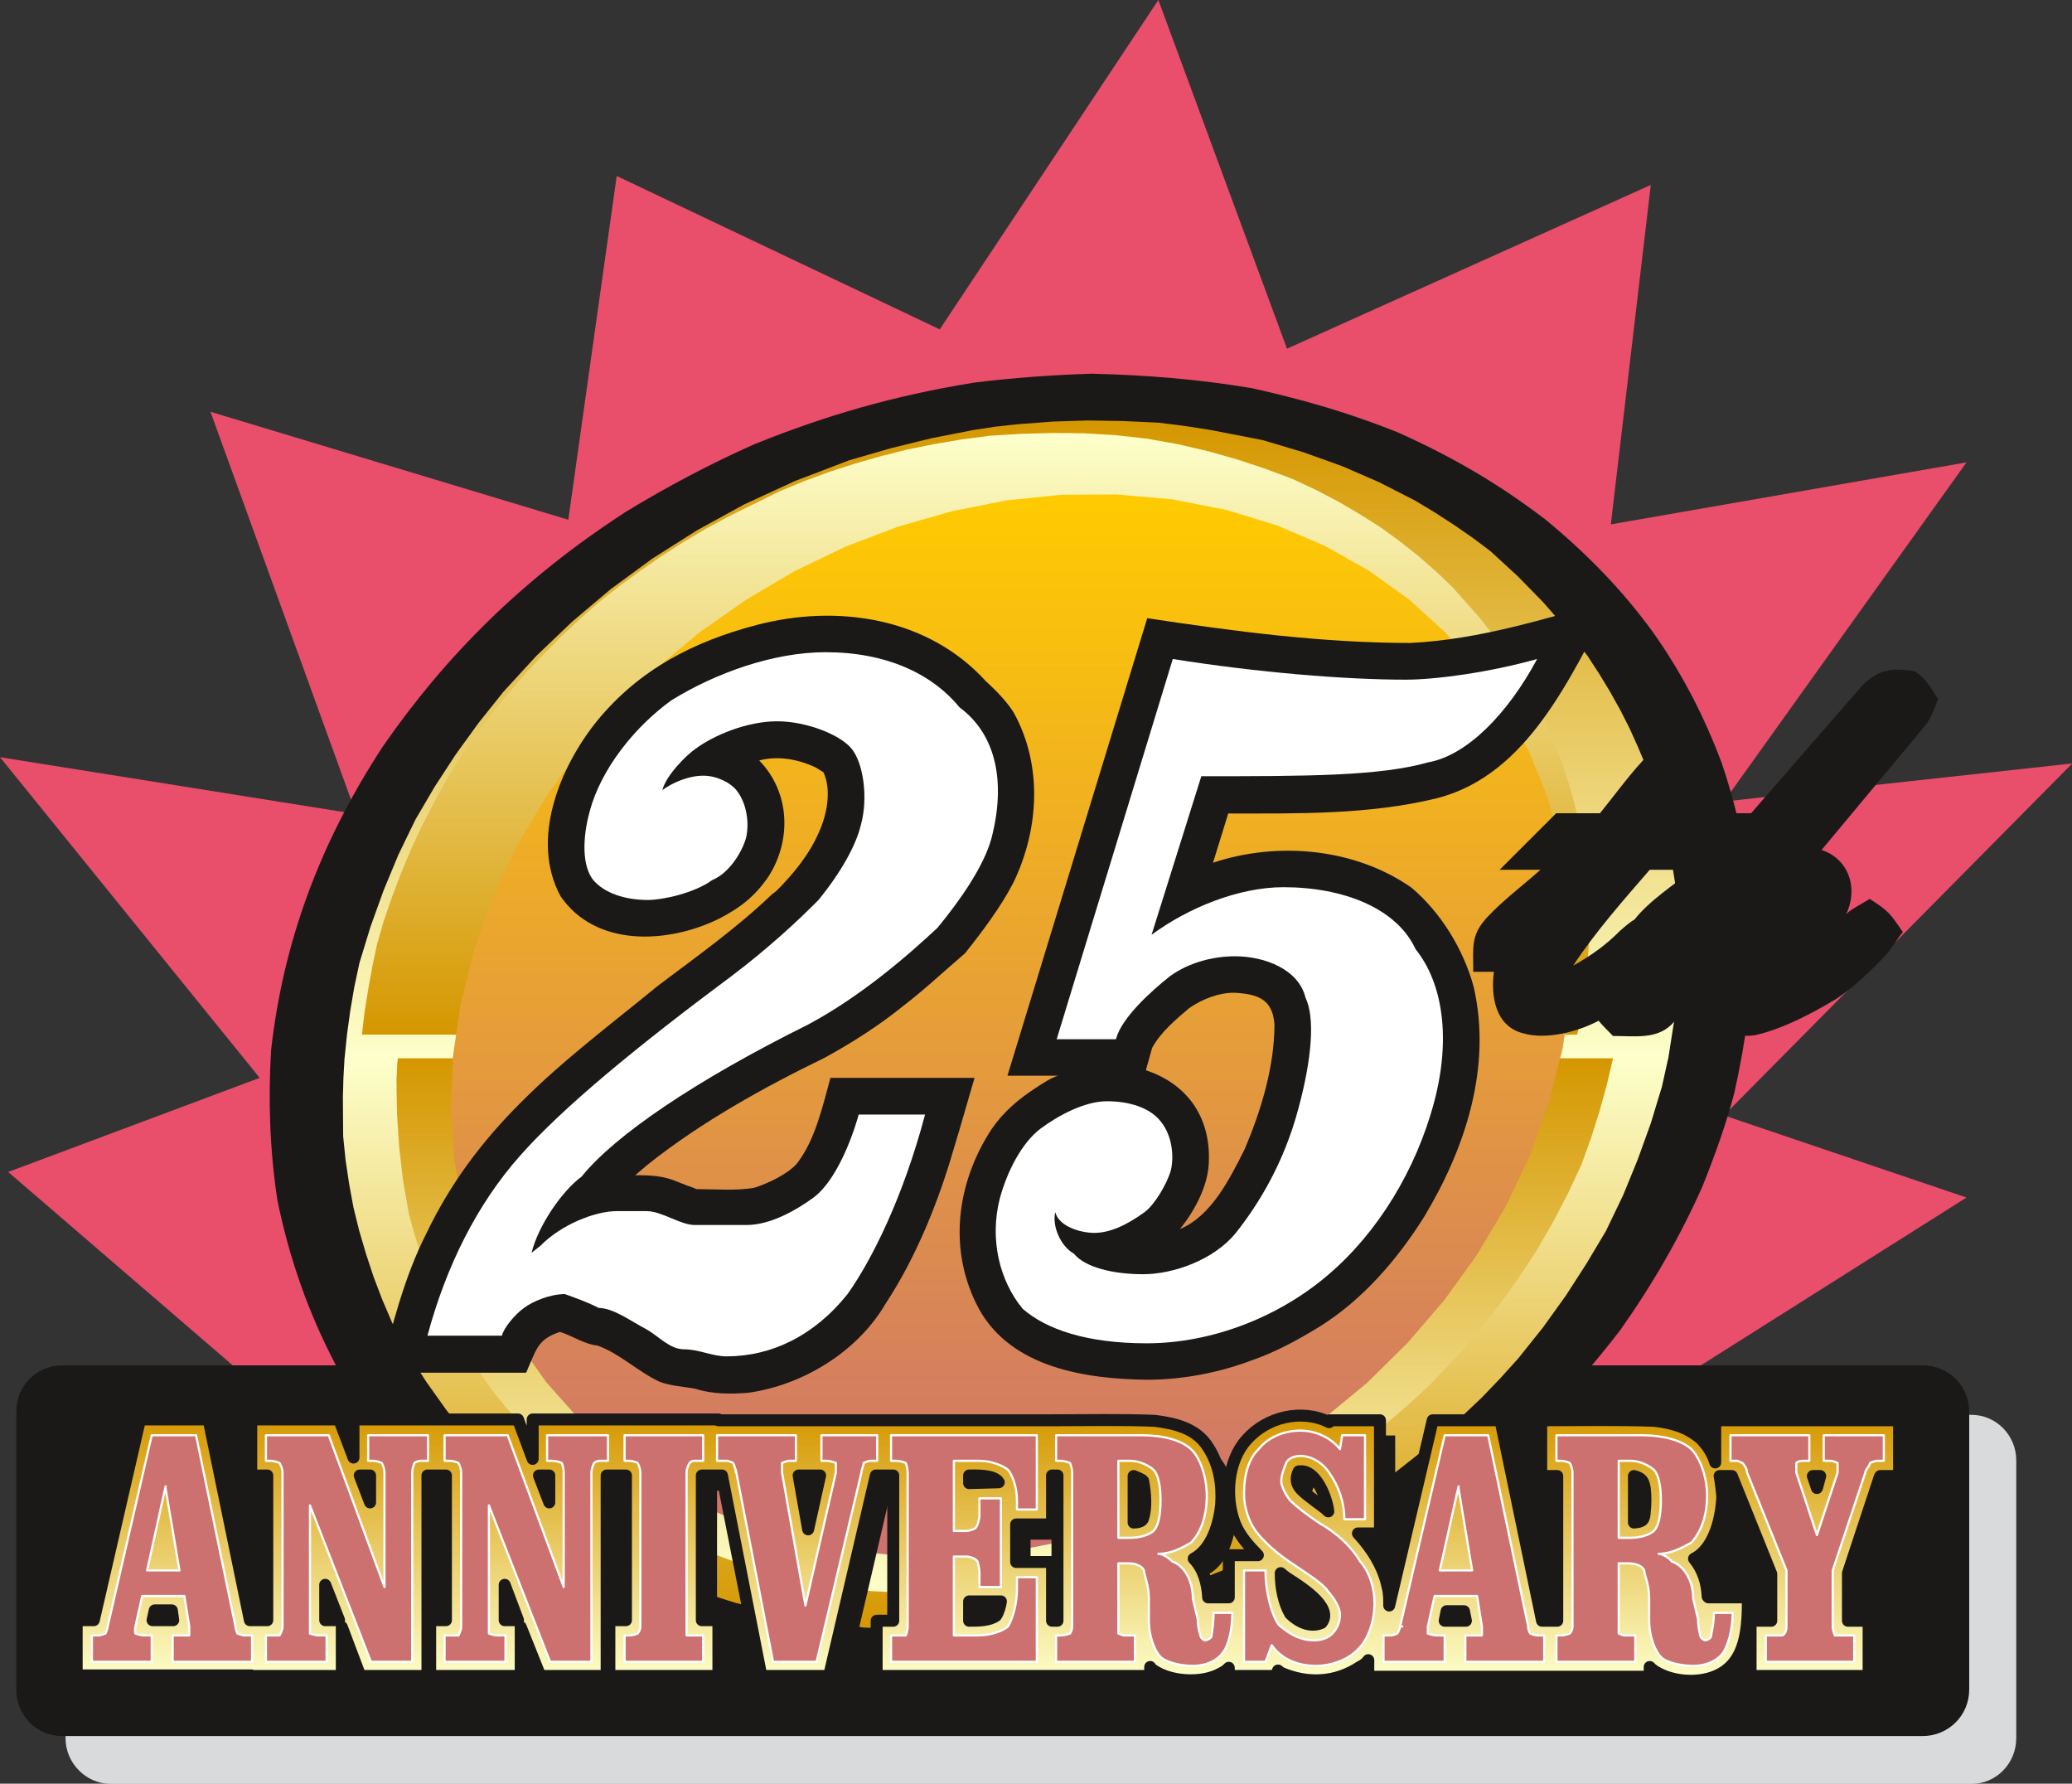 <svg xmlns="http://www.w3.org/2000/svg" xml:space="preserve" width="288" height="65.58mm" fill-rule="evenodd" stroke-linejoin="round" stroke-width="28.222" preserveAspectRatio="xMidYMid" version="1.2" viewBox="0 0 7620 6558"><rect x="0" y="0" width="7620" height="6558" fill="#333333" stroke="none"/><defs class="ClipPathGroup"><clipPath id="a" clipPathUnits="userSpaceOnUse"><path d="M0 0h7620v6558H0z"/></clipPath></defs><g class="SlideGroup"><g class="Slide" clip-path="url(#a)"><g class="Page"><g class="com.sun.star.drawing.PolyPolygonShape"><path fill="none" d="M0 0h7622v5306H0z" class="BoundingBox"/><path fill="#E94E6B" d="M1160 5282 30 4309l925-346L0 2784l1310 209-536-1479 1316 397 178-1264 1188 564L4260 0l473 1282 1338-602-147 1248 1308-228-892 1247 1281-140-1281 1294 892 302-1428 902-4644-23Z"/></g><g class="com.sun.star.drawing.ClosedBezierShape"><path fill="none" d="M1131 1455h5181v4632H1131z" class="BoundingBox"/><path fill="#1B1918" d="M4557 1505c183 41 340 89 508 155 201 92 358 188 518 310 150 127 269 257 376 401 102 153 180 305 241 468 69 208 102 411 110 620-3 188-26 369-67 554-30 110-68 224-111 333-79 175-170 343-287 511-94 124-196 243-310 360-87 82-178 163-277 239-163 122-338 229-531 328-114 50-234 101-358 144-170 54-335 94-518 125-136 18-273 28-410 33-142-3-282-13-422-28-139-25-272-53-401-91-170-56-323-122-470-201-180-104-325-216-462-348-127-137-231-280-320-429-102-196-168-389-209-595-27-178-32-355-20-533 38-380 165-733 389-1081 213-317 482-594 853-838 137-86 287-167 445-239 246-99 482-172 764-218 136-15 270-28 408-30 198 2 370 17 561 50Z"/></g><g class="com.sun.star.drawing.ClosedBezierShape"><path fill="none" d="M992 1374h5457v4787H992z" class="BoundingBox"/><path fill="#1B1918" d="M4603 1427c193 43 358 91 536 162 210 94 376 193 543 320 158 130 285 262 396 414 110 155 191 315 254 483 72 213 110 424 115 640 0 193-26 380-69 573-30 114-71 228-117 343-81 182-180 355-302 528-99 129-206 251-328 371-91 86-188 167-292 249-170 124-355 236-556 337-122 54-249 105-378 150-181 54-356 97-547 127-143 18-288 31-432 36-150-5-295-13-445-31-145-22-284-55-421-91-181-58-341-127-498-208-188-110-338-226-483-361-135-142-246-287-340-442-107-203-176-404-219-615-28-185-34-368-23-551 44-392 176-758 412-1118 226-326 508-613 897-864 147-89 304-173 469-246 260-105 511-178 806-226 143-18 285-28 432-33 206 5 389 20 590 53Z"/></g><g class="com.sun.star.drawing.ClosedBezierShape"><path fill="none" d="M241 5202h7175v1358H241z" class="BoundingBox"/><path fill="#D9DADB" d="M7250 5202H408c-91 0-167 76-167 167v1022c0 92 76 168 167 168h6842c92 0 165-76 165-168V5369c0-91-73-167-165-167Z"/></g><g class="com.sun.star.drawing.ClosedBezierShape"><path fill="none" d="M60 5020h7183v1364H60z" class="BoundingBox"/><path fill="#1B1918" d="M7071 5024H229c-92 0-165 73-165 165v1023c0 94 73 167 165 167h6842c91 0 167-73 167-167V5189c0-92-76-165-167-165Z"/><path fill="none" stroke="#1B1918" stroke-linejoin="miter" stroke-width="8" d="M7071 5024H229c-92 0-165 73-165 165v1023c0 94 73 167 165 167h6842c91 0 167-73 167-167V5189c0-92-76-165-167-165Z"/></g><g class="com.sun.star.drawing.ClosedBezierShape"><path fill="none" d="M1267 1546h4909v2348H1267z" class="BoundingBox"/><defs><linearGradient id="b" x1="3720" x2="3720" y1="3892" y2="1545" gradientUnits="userSpaceOnUse"><stop offset="0" style="stop-color:#fdffcb"/><stop offset="1" style="stop-color:#d59700"/></linearGradient></defs><path d="M1267 3893h4868l21-134 12-133 6-134-1-135-11-100-16-100-20-100-24-99-23-72-26-70-29-69-31-69-34-67-38-68-40-66-43-66-79-101-85-97-92-94-100-92-65-49-68-47-71-46-73-44-133-68-136-59-142-51-151-45-191-37-96-15-96-12-131-6-128-2-129 4-131 10-82 9-79 12-153 30-151 37-152 44-199 76-187 86-175 96-164 104-153 112-142 120-132 126-121 132-91 114-84 116-77 118-71 121-63 130-54 130-48 133-41 134-19 89-15 88-12 88-9 88Z" style="fill:url(#b)"/></g><g class="com.sun.star.drawing.ClosedBezierShape"><path fill="none" d="M1261 3891h4876v2102H1261z" class="BoundingBox"/><defs><linearGradient id="c" x1="3698" x2="3698" y1="3891" y2="5992" gradientUnits="userSpaceOnUse"><stop offset="0" style="stop-color:#fdffcb"/><stop offset="1" style="stop-color:#d59700"/></linearGradient></defs><path d="M6135 3891H1267l-4 72-2 71 1 144 9 88 13 87 16 87 21 85 25 85 28 85 32 84 36 84 29 56 30 55 33 54 34 53 74 104 82 103 92 95 98 89 105 85 114 82 100 57 102 53 106 49 111 47 152 48 152 38 156 30 163 23 132 6 129 2 129-4 130-9 128-17 125-22 123-27 123-30 119-40 116-42 114-46 111-50 160-86 77-44 75-45 89-61 85-62 82-65 79-66 75-68 73-69 69-72 66-73 91-114 84-117 76-118 71-119 63-131 54-132 48-133 41-135 23-104Z" style="fill:url(#c)"/></g><g class="com.sun.star.drawing.ClosedBezierShape"><path fill="none" d="M1331 1592h4516v2213H1331z" class="BoundingBox"/><defs><linearGradient id="d" x1="3588" x2="3588" y1="1592" y2="3804" gradientUnits="userSpaceOnUse"><stop offset="0" style="stop-color:#fdffcb"/><stop offset="1" style="stop-color:#d59700"/></linearGradient></defs><path d="M1331 3804h4469l8-32 6-32 12-63 10-101 7-101 2-100-1-99-9-84-12-83-15-81-20-81-23-81-27-80-31-79-34-80-32-62-35-61-37-59-40-59-42-57-45-57-99-112-63-60-64-56-67-53-70-51-74-47-78-46-82-43-89-42-104-39-103-34-106-30-112-26-112-20-116-13-117-7-114-1-115 3-117 7-105 14-101 17-98 20-96 24-94 27-93 30-93 34-92 38-183 90-87 47-83 49-81 52-78 54-77 56-75 59-76 67-72 68-68 69-65 70-61 71-59 73-56 74-53 77-52 85-47 86-44 85-40 86-36 86-33 87-30 87-26 90-17 82-15 82-13 82-10 84Z" style="fill:url(#d)"/></g><g class="com.sun.star.drawing.ClosedBezierShape"><path fill="none" d="M1458 3891h4475v1967H1458z" class="BoundingBox"/><defs><linearGradient id="e" x1="3695" x2="3695" y1="5857" y2="3891" gradientUnits="userSpaceOnUse"><stop offset="0" style="stop-color:#fdffcb"/><stop offset="1" style="stop-color:#d59700"/></linearGradient></defs><path d="M5932 3891H1463l-2 20-1 21-2 40 2 123 8 122 14 122 21 120 15 57 17 57 40 112 46 111 52 111 43 70 46 67 48 67 52 65 55 63 58 62 63 62 67 60 59 44 63 43 65 42 65 41 119 59 122 52 128 47 135 40 85 18 85 16 86 13 86 12 117 6 115 1 114-3 117-9 174-26 167-35 162-45 160-54 95-40 92-42 89-45 86-46 164-100 158-108 128-106 62-55 59-55 89-94 84-96 77-98 72-100 67-102 60-104 55-105 50-107 35-97 31-98 27-97 23-99Z" style="fill:url(#e)"/></g><g class="com.sun.star.drawing.ClosedBezierShape"><path fill="none" d="M1658 1815h4127v3911H1658z" class="BoundingBox"/><defs><linearGradient id="f" x1="3720" x2="3720" y1="1818" y2="5722" gradientUnits="userSpaceOnUse"><stop offset="0" style="stop-color:#ffcb00"/><stop offset="1" style="stop-color:#cd7170"/></linearGradient></defs><path d="m4311 1836 199 39 187 57 175 75 162 91 148 106 133 121 118 133 102 145 86 156 68 165 50 174 32 181 12 187-7 192-29 196-50 198-70 196-89 187-106 178-121 168-135 157-148 146-160 132-170 120-178 105-187 89-192 74-198 57-201 39-203 21-205 1-204-19-199-38-187-58-174-75-162-91-148-106-133-120-118-133-103-145-85-156-69-165-50-174-32-181-12-187 8-192 29-196 50-199 71-195 88-187 106-178 121-168 135-157 148-145 160-133 170-119 178-105 187-90 192-73 198-57 201-40 203-21 204-1 204 18Z" style="fill:url(#f)"/></g><g class="com.sun.star.drawing.ClosedBezierShape"><path fill="none" d="M338 5260h6700v978H338z" class="BoundingBox"/><path fill="#1B1918" d="M4260 5638c13-40 8-94-2-137-3-7-26-15-33-18v171c10 0 33-3 35-16Zm0 0Zm1802-155v171c36-3 41-8 43-41 3-28 3-56 0-84-5-30-12-38-40-46h-3Zm0 0Zm-1121 127c-5-45-46-154-109-144-23 48 12 71 45 99 21 15 46 30 64 45Zm0 0Zm-1212-104c-17-28-81-25-109-25v28l109-3Zm0 0Zm-739-25 36 195 46-195h-82Zm0 0Zm-1029 532-51-130v130h51Zm0 0Zm-658-3-51-127v130l51-3Zm0 0Zm-633 0h23l-5-33h-63l-8 33h53Zm0 0Zm709-529 38 96v-99l-38 3Zm0 0Zm659 0 38 99v-99h-38Zm0 0Zm1887 532h20v-532h-20v180h-135v138h135v214Zm0 0Zm-188-69h-117v69c31 0 74 2 99-15 10-18 15-36 18-54Zm0 0Zm1029-104c0 51 10 107 35 150 31 28 74 51 115 33 48-58-89-140-127-165l-11-8-12-10Zm0 0Zm1957-359 15 43 12-43h-27Zm0 0Zm314-203v203h-66l-2 2v3l-117 354v175h76v204h-434v-204h76v-175l-145-359h-45c5 25 7 51 7 76-2 76-25 192-104 230 36 38 51 86 53 139v3h148c0 107-3 241-120 290-68 30-172 20-233-26l-8-8v34H5088v-59c-10 8-17 18-28 23-91 61-195 66-294 20l-10-5-11 21h-170v-34c-7 8-18 18-30 23-69 41-198 33-259-23v34H3280v-206h61v-532h-64l-172 738h-249l-148-738h-71v532h61v206h-401v-206h61v-532h-71v738h-247l-69-183v183h-333v-206h58v-532h-58v-3h-10v741h-247l-68-183v183H978v-3H338v-206h63l170-735h252l152 735h64v3-535h-61v-203h325l53 140v-140h605l54 145v-145h683v3h1227c124 0 254-3 378 0 74 10 150 30 196 99 41 61 53 137 48 211-7 68-33 163-101 199 35 35 50 89 53 139h76v-152h107c-33-34-66-70-84-115-38-99-28-231 43-313 71-81 203-110 303-61v-7h187v416h-81c51 51 94 123 109 194 6 23 6 49 6 71l160-681h249l153 737h56v-534h-59v-203c137 0 280-3 417 2 66 8 119 21 170 64 23 28 41 56 53 89v-155h673Zm0 0Zm-1615 737h23l-5-35h-64l-7 35h53Z"/></g><g class="com.sun.star.drawing.ClosedBezierShape"><path fill="none" d="M260 5183h6747v1021H260z" class="BoundingBox"/><defs><linearGradient id="g" x1="3633" x2="3633" y1="6179" y2="5204" gradientUnits="userSpaceOnUse"><stop offset="0" style="stop-color:#fdffcb"/><stop offset="1" style="stop-color:#d59700"/></linearGradient></defs><path d="m4204 5582 2-7 2-8 3-17 1-17v-18l-1-18-2-18-2-17-3-17h-1v-1l-2-1-1-2-3-1-4-3-6-2-18-8v171h10l6-1 3-1 2-1 3-1 2-1 2-1 2-2 2-1 1-1v-1l1-1v-1l1-2v-1Zm1805-155v171l11-1 5-1 4-1 3-1 4-1 2-2 2-1 1-1 1-1 1-1 1-3 1-3 2-4v-4l1-5 1-11 2-21v-42l-2-21-2-9-2-9-1-3-2-3-2-3-2-3-2-3-2-2-3-2-4-2-4-2-4-2-10-3Zm-1124 130-1-9-3-11-6-24-10-26-6-13-7-12-7-12-8-11-9-9-9-8-5-3-5-3-5-3-5-2-6-1h-17l-4 9-2 8-1 8v7l1 7 2 6 2 6 4 6 4 6 5 5 11 11 26 20 15 12 16 11 15 12 8 7 7 6Zm-1212-107-2-2-2-3-2-2-2-2-6-3-6-3-7-3-8-2-7-1-8-2-17-1-16-1h-26v28l109-3Zm-736-25 35 198 44-198h-79Zm-1032 532-49-130v130h49Zm-658 0-51-130v130h51Zm-633 0h23l-5-36h-63l-8 36h53Zm709-532 38 99v-99h-38Zm659 0 38 99v-99h-38Zm1887 534h20v-534h-20v180h-132v138h132v216Zm-188-71h-117v71h26l13-1 14-1 12-2 7-2 6-1 5-2 6-3 5-3 5-3 4-6 3-6 2-6 3-7 2-7 1-7 3-14Zm1029-104v20l2 19 2 20 4 19 5 19 6 19 7 18 9 16 12 11 13 10 7 4 7 4 7 3 8 3 7 2 8 2 7 1h16l8-2 7-2 8-3 4-5 3-6 2-6 1-6v-6l-1-6-1-6-2-6-7-12-8-12-10-12-12-12-26-22-27-20-43-28-11-8-12-10Zm1957-357 15 44 12-44h-27Zm317-205v205h-69l-2 3-117 354v175h76v203h-434v-203h76v-172l-145-360h-45l3 18 3 19 4 37-2 30-5 33-7 33-11 34-6 16-7 15-9 14-9 14-10 12-12 12-12 9-14 8 12 16 9 16 9 17 7 17 5 18 4 18 3 19 1 18 3 3h145v41l-2 43-5 42-4 21-5 20-6 19-8 19-9 18-12 16-13 15-15 13-18 12-20 10-14 6-14 4-15 3-15 3-16 2h-32l-16-1-16-2-15-3-16-4-14-5-15-6-13-6-13-7-12-9-8-8v36H5032v-61l-3 4-3 3-3 4-3 3-4 2-4 3-4 2-4 2-17 11-18 10-17 8-18 7-19 5-18 5-18 3-19 2-19 1-18-1-19-2-19-3-19-4-19-5-18-6-19-8-10-8-8 20h-173v-30l-3 3-3 3-3 3-4 2-4 3-3 2-4 2-4 2-14 7-15 6-16 5-17 4-17 3-18 1h-36l-19-2-17-3-18-4-17-5-16-7-15-7-13-8-13-10v-3 33H3224v-203h61v-534h-64l-172 737h-249l-145-737h-74v532h61v205h-401v-205h61v-532h-71v737h-244l-72-180v180h-333v-205h58v-532h-68v737h-247l-68-180v180H924v-2H282v-203h63l170-738h252l152 738h64v-532h-59v-206h323l53 140v-140h605l54 145v-145h683v3h1227l189-1 95 1 94 2 29 5 28 5 28 7 13 5 13 5 12 5 12 7 12 7 11 8 11 10 9 10 10 11 8 12 14 24 12 25 9 26 6 27 5 27 2 27 1 28-1 27-4 27-5 28-8 29-11 28-6 13-7 13-8 13-9 12-9 10-10 10-12 9-12 7 6 7 6 7 6 8 5 8 4 8 4 8 8 18 5 19 4 18 3 19 2 19v3h76v-155h107l-25-26-11-13-12-14-10-15-10-15-9-15-7-17-7-18-5-20-4-20-3-20-2-21-1-21 1-21 2-21 3-21 4-20 6-20 7-19 8-18 10-18 11-16 13-16 14-15 16-14 17-12 18-11 18-10 19-8 20-7 20-5 20-4 21-2h20l21 1 20 3 20 5 20 7 19 8 2-7h185v416h-81l19 22 17 22 17 23 15 25 13 25 12 26 9 27 7 27 2 8 1 8 2 9v8l1 18v17l160-681h249l153 737h56v-532h-59v-205l417 2 24 4 23 4 22 5 22 7 20 9 20 10 20 12 19 15 9 10 8 10 8 11 7 10 6 11 6 11 5 12 4 12v-155h676Zm-1615 737h22l-7-35h-64l-7 35h56Z" style="fill:url(#g)"/><path fill="none" stroke="#1B1918" stroke-linejoin="miter" stroke-width="44" d="M4204 5582c13-40 8-94 0-137-5-7-28-15-35-18v171c12 0 33-3 35-16Zm1805-155v171c33-3 38-8 40-41 3-28 3-56 0-84-5-28-10-38-40-46Zm-1124 130c-5-48-46-158-109-147-23 48 12 71 48 99 18 15 43 30 61 48Zm-1212-107c-17-28-81-25-109-25v28l109-3Zm-736-25 35 198 44-198h-79Zm-1032 532-49-130v130h49Zm-658 0-51-130v130h51Zm-633 0h23l-5-36h-63l-8 36h53Zm709-532 38 99v-99h-38Zm659 0 38 99v-99h-38Zm1887 534h20v-534h-20v180h-132v138h132v216Zm-188-71h-117v71c33 0 74 0 99-18 10-15 15-35 18-53Zm1029-104c0 51 10 107 35 150 31 30 74 51 115 33 48-59-89-140-127-165l-11-8-12-10Zm1957-357 15 44 12-44h-27Z"/><path fill="none" stroke="#1B1918" stroke-linejoin="miter" stroke-width="44" d="M6984 5222v205h-69l-2 3-117 354v175h76v203h-434v-203h76v-172l-145-360h-45c5 23 7 49 10 74-3 76-28 192-104 230 33 40 48 89 50 139l3 3h145c0 107-3 241-117 289-71 31-175 21-236-25l-8-8v36H5032v-61c-7 10-17 18-28 23-91 61-195 66-294 23l-10-8-8 20h-173v-30c-7 8-18 15-28 20-71 41-198 33-261-20v-3 33H3224v-203h61v-534h-64l-172 737h-249l-145-737h-74v532h61v205h-401v-205h61v-532h-71v737h-244l-72-180v180h-333v-205h58v-532h-68v737h-247l-68-180v180H924v-2H282v-203h63l170-738h252l152 738h64v-532h-59v-206h323l53 140v-140h605l54 145v-145h683v3h1227c124 0 254-3 378 2 77 10 153 28 196 97 41 63 53 137 48 211-7 68-33 163-101 199 35 35 50 89 53 139v3h76v-155h107c-33-34-66-70-84-115-38-97-28-232 43-310 74-84 203-114 303-64l2-7h185v416h-81c51 55 94 123 109 197 6 20 6 45 6 68l160-681h249l153 737h56v-532h-59v-205c137 0 280-3 417 2 66 8 119 23 170 66 25 26 43 54 53 87v-155h676Z"/><path fill="none" stroke="#1B1918" stroke-linejoin="miter" stroke-width="44" d="M5369 5959h22l-7-35h-64l-7 35h56Z"/></g><g class="com.sun.star.drawing.ClosedBezierShape"><path fill="none" d="M334 5256h6599v874H334z" class="BoundingBox"/><path fill="#CD7170" d="M4113 5654h43c36 0 69-10 86-25 18-18 26-59 26-112 0-52-8-95-26-113-17-15-50-33-86-33h-43v283Zm0 0ZM609 5465l-68 309h119l-51-301v-8Zm0 0Zm-213 515 162-703h163l145 703c2 16 7 26 7 26s18 7 28 7h26v97H635v-97h61v-33l-18-112H523l-25 112c-3 16 0 26 0 26s17 7 35 7h25v97H338v-97h22c11 0 28-7 28-7s8-18 8-26Zm0 0Zm744 0v26s18 7 33 7h28v97H978v-97h50s11-17 11-33v-566c0-17-11-35-11-35s-17-8-33-8h-17v-94h231l205 558v-421c0-17-10-35-10-35s-17-8-33-8h-17v-94h220v94h-25c-15 0-25 8-25 8s-8 18-8 35v696h-152l-224-575v445Zm0 0Zm658 0v26s18 7 33 7h28v97h-224v-97h51s10-17 10-33v-566c0-17-10-35-10-35s-15-8-33-8h-18v-94h232l206 558v-421c0-17-7-35-7-35s-18-8-36-8h-18v-94h224v94h-28c-15 0-23 8-23 8s-10 18-10 35v696h-152l-225-575v445Zm0 0Zm557 0v-566c0-17-10-35-10-35s-15-8-33-8h-15v-94h289v94h-35c-8 0-15 8-15 8s-11 18-11 35v599h61v97h-289v-97h15c18 0 33-7 33-7s10-10 10-26Zm0 0Zm351-576v10c0-17-10-35-10-35s-16-8-23-8h-36v-94h290v94h-26c-7 0-25 8-25 8v35l86 489 112-489v-35s-18-8-35-8h-18v-94h205v94h-25c-8 0-25 8-25 8 0 10-8 25-8 35l-165 696h-160l-137-706Zm0 0Zm571 706v-97h54s7-17 7-33v-566c0-17-7-35-7-35s-18-8-36-8h-18v-94h536v273h-73v-33c0-52-18-95-33-113-18-15-61-33-105-33h-94v258h44c17 0 35-10 35-10 8-8 15-33 15-49v-61h79v326h-79v-54c0-15-7-40-7-40-8-11-26-18-43-18h-44v290h87c51 0 94-17 112-33 15-25 33-77 33-138v-43h73v311h-536Zm0 0Zm666-130v-566c0-17-8-35-8-35s-18-8-35-8h-16v-94h315c79 0 145 18 181 51 35 33 58 104 58 171 0 79-23 137-58 173-26 15-69 41-120 41 18 0 41 17 51 28 43 15 76 68 76 137l18 77c0 33 10 58 10 58 0 11 15 18 15 18 8 0 26-7 26-18 0-7 7-40 7-83h69c0 66-15 119-33 144-25 36-69 51-112 51-51 0-101-15-119-33s-43-68-43-137v-77c0-54-18-87-18-104-8-18-33-26-58-26h-36v258l18 7h43v97h-290v-97h16c17 0 35-7 35-7s8-10 8-26Zm0 0Zm1001-394c0-69-26-128-51-164-26-43-69-69-112-69-18 0-43 8-51 26-7 18-18 43-18 68 0 18 18 52 33 70 18 18 61 53 112 86 71 41 120 94 145 138 36 40 53 101 53 152 0 70-25 138-61 171-33 36-94 61-155 61-66 0-127-25-162-76l-23 61h-79v-336h79c0 83 23 163 48 199 36 33 79 58 130 58 25 0 51-7 68-25 18-18 28-43 28-69 0-25-20-59-45-87-16-26-69-59-120-94-68-43-119-92-145-127-25-33-43-87-43-137 0-70 18-131 54-164 33-43 94-68 152-68s112 25 147 68l8-51h84v309h-76Zm0 0Zm213 394h-8l164-703h160l147 703c0 16 8 26 8 26s18 7 25 7h26v97h-290v-97h61v-33l-18-112h-156l-25 112v26s18 7 36 7h26v97h-225v-97h26c10 0 25-7 25-7s10-18 10-26h8Zm0 0Zm626 0v-566c0-17-10-35-10-35s-16-8-33-8h-16v-94h315c76 0 145 18 181 51 33 33 58 104 58 171 0 79-25 137-58 173-28 15-72 41-120 41 15 0 41 17 48 28 44 15 79 68 79 137l18 77c0 33 8 58 8 58 0 11 17 18 17 18 8 0 23-7 23-18 0-7 10-40 10-83h69c0 66-18 119-33 144-25 36-69 51-112 51-51 0-104-15-119-33-18-18-43-68-43-137v-77c0-54-18-87-18-104-8-18-33-26-61-26h-33v258l18 7h43v97h-290v-97h16c17 0 33-7 33-7s10-10 10-26Zm0 0Zm-419-515-69 309h119l-50-301v-8Zm0 0Zm589 189h43c36 0 69-10 86-25 18-18 26-59 26-112 0-52-8-95-26-113-17-15-50-33-86-33h-43v283Zm0 0Zm617 120-145-360c0-17-17-35-17-35l-18-8h-26v-94h290v94h-23c-18 0-25 8-25 8v35l76 230 76-230v-35s-18-8-25-8h-26v-94h221v94h-25c-8 0-26 8-26 8 0 10-17 25-17 35l-120 360v206c0 16 8 33 8 33h71v97h-325v-97h58c11 0 18-17 18-33v-206Z"/><path fill="none" stroke="#FFF" stroke-linejoin="miter" stroke-width="8" d="M4113 5654h43c36 0 69-10 86-25 18-18 26-59 26-112 0-52-8-95-26-113-17-15-50-33-86-33h-43v283ZM609 5465l-68 309h119l-51-301v-8Z"/><path fill="none" stroke="#FFF" stroke-linejoin="miter" stroke-width="8" d="m396 5980 162-703h163l145 703c2 16 7 26 7 26s18 7 28 7h26v97H635v-97h61v-33l-18-112H523l-25 112c-3 16 0 26 0 26s17 7 35 7h25v97H338v-97h22c11 0 28-7 28-7s8-18 8-26Zm744 0v26s18 7 33 7h28v97H978v-97h50s11-17 11-33v-566c0-17-11-35-11-35s-17-8-33-8h-17v-94h231l205 558v-421c0-17-10-35-10-35s-17-8-33-8h-17v-94h220v94h-25c-15 0-25 8-25 8s-8 18-8 35v696h-152l-224-575v445Zm658 0v26s18 7 33 7h28v97h-224v-97h51s10-17 10-33v-566c0-17-10-35-10-35s-15-8-33-8h-18v-94h232l206 558v-421c0-17-7-35-7-35s-18-8-36-8h-18v-94h224v94h-28c-15 0-23 8-23 8s-10 18-10 35v696h-152l-225-575v445Zm557 0v-566c0-17-10-35-10-35s-15-8-33-8h-15v-94h289v94h-35c-8 0-15 8-15 8s-11 18-11 35v599h61v97h-289v-97h15c18 0 33-7 33-7s10-10 10-26Zm351-576v10c0-17-10-35-10-35s-16-8-23-8h-36v-94h290v94h-26c-7 0-25 8-25 8v35l86 489 112-489v-35s-18-8-35-8h-18v-94h205v94h-25c-8 0-25 8-25 8 0 10-8 25-8 35l-165 696h-160l-137-706Zm571 706v-97h54s7-17 7-33v-566c0-17-7-35-7-35s-18-8-36-8h-18v-94h536v273h-73v-33c0-52-18-95-33-113-18-15-61-33-105-33h-94v258h44c17 0 35-10 35-10 8-8 15-33 15-49v-61h79v326h-79v-54c0-15-7-40-7-40-8-11-26-18-43-18h-44v290h87c51 0 94-17 112-33 15-25 33-77 33-138v-43h73v311h-536Zm666-130v-566c0-17-8-35-8-35s-18-8-35-8h-16v-94h315c79 0 145 18 181 51 35 33 58 104 58 171 0 79-23 137-58 173-26 15-69 41-120 41 18 0 41 17 51 28 43 15 76 68 76 137l18 77c0 33 10 58 10 58 0 11 15 18 15 18 8 0 26-7 26-18 0-7 7-40 7-83h69c0 66-15 119-33 144-25 36-69 51-112 51-51 0-101-15-119-33s-43-68-43-137v-77c0-54-18-87-18-104-8-18-33-26-58-26h-36v258l18 7h43v97h-290v-97h16c17 0 35-7 35-7s8-10 8-26Zm1001-394c0-69-26-128-51-164-26-43-69-69-112-69-18 0-43 8-51 26-7 18-18 43-18 68 0 18 18 52 33 70 18 18 61 53 112 86 71 41 120 94 145 138 36 40 53 101 53 152 0 70-25 138-61 171-33 36-94 61-155 61-66 0-127-25-162-76l-23 61h-79v-336h79c0 83 23 163 48 199 36 33 79 58 130 58 25 0 51-7 68-25 18-18 28-43 28-69 0-25-20-59-45-87-16-26-69-59-120-94-68-43-119-92-145-127-25-33-43-87-43-137 0-70 18-131 54-164 33-43 94-68 152-68s112 25 147 68l8-51h84v309h-76Zm213 394h-8l164-703h160l147 703c0 16 8 26 8 26s18 7 25 7h26v97h-290v-97h61v-33l-18-112h-156l-25 112v26s18 7 36 7h26v97h-225v-97h26c10 0 25-7 25-7s10-18 10-26h8Zm626 0v-566c0-17-10-35-10-35s-16-8-33-8h-16v-94h315c76 0 145 18 181 51 33 33 58 104 58 171 0 79-25 137-58 173-28 15-72 41-120 41 15 0 41 17 48 28 44 15 79 68 79 137l18 77c0 33 8 58 8 58 0 11 17 18 17 18 8 0 23-7 23-18 0-7 10-40 10-83h69c0 66-18 119-33 144-25 36-69 51-112 51-51 0-104-15-119-33-18-18-43-68-43-137v-77c0-54-18-87-18-104-8-18-33-26-61-26h-33v258l18 7h43v97h-290v-97h16c17 0 33-7 33-7s10-10 10-26Z"/><path fill="none" stroke="#FFF" stroke-linejoin="miter" stroke-width="8" d="m5364 5465-69 309h119l-50-301v-8Zm589 189h43c36 0 69-10 86-25 18-18 26-59 26-112 0-52-8-95-26-113-17-15-50-33-86-33h-43v283Zm617 120-145-360c0-17-17-35-17-35l-18-8h-26v-94h290v94h-23c-18 0-25 8-25 8v35l76 230 76-230v-35s-18-8-25-8h-26v-94h221v94h-25c-8 0-26 8-26 8 0 10-17 25-17 35l-120 360v206c0 16 8 33 8 33h71v97h-325v-97h58c11 0 18-17 18-33v-206Z"/></g><g class="com.sun.star.drawing.ClosedBezierShape"><path fill="none" d="M5416 2462h1712v1350H5416z" class="BoundingBox"/><path fill="#1B1918" d="M6224 3198h-157c-97 112-196 224-278 347l-3 5c65-36 121-76 172-128 15-13 35-31 53-41 56-71 145-127 213-183Zm0 0Zm216-208 410-471c59-57 107-65 193-51 41 31 56 56 84 102-8 25-28 76-48 99l-380 456c98 33 133 134 95 226l-5 10c21-20 64-41 87-56 71 46 73 51 122 122-21 25-39 57-59 80-53 58-117 119-185 165-88 53-197 111-299 134-109 16-185-45-200-155l-109 117c-56 54-135 41-214 41-18-18-38-38-53-56-77 41-194 71-278 46-102-26-119-137-107-226h-76c0-92-9-133 48-197 61-66 133-119 199-178h-150l208-208h161c58-71 119-157 185-222 54-25 105-41 160-13l6 3h2c43 10 76 72 97 108-11 27-28 73-49 96l-28 28h183Z"/></g><g class="com.sun.star.drawing.ClosedBezierShape"><path fill="none" d="M1397 2264h2408v2861H1397z" class="BoundingBox"/><path fill="#1B1918" d="M2855 3276c64-64 122-135 158-219 28-63 46-152 15-218-10-5-20-13-30-18-64-30-137-43-206-25 114 117 119 292 36 424-51 76-107 119-188 160-184 89-448 104-578-84-114-208-3-477 135-647 155-188 353-290 585-351 297-78 630-28 843 206 38 35 74 71 102 114 109 196 94 432 0 627-46 89-115 181-178 260-74 63-147 132-224 191-91 74-190 137-292 193-221 107-453 236-646 389-15 12-33 28-51 43 61 0 104 2 158 25l33 13 28 10 5 3c69 0 148 7 214-5 51-16 120-49 155-87 69-86 97-216 125-317h530c-25 84-50 175-76 259-56 195-139 401-251 571-104 178-305 300-506 328-66 5-132 5-194-15-43-8-91-10-132-26-76-35-147-104-226-132h3c-54-5-92-35-143-51-83 28-86 64-124 150h-538c45-170 88-348 170-510 89-186 205-341 353-488 155-155 332-287 500-425 142-107 291-213 418-335l17-13Z"/></g><g class="com.sun.star.drawing.ClosedBezierShape"><path fill="none" d="M1572 2398h2099v2590H1572z" class="BoundingBox"/><path fill="#FFF" d="m3654 3058-8 25c-28 102-114 226-198 328-109 102-284 254-478 357-409 203-709 406-831 558-70 51-159 178-184 280l33-26c74-76 199-127 280-127h110c56 0 124 51 177 51h191c84 0 178-51 246-101 69-51 130-178 166-305h244c-81 305-195 533-285 660-122 153-280 229-445 229-53 0-101-26-157-26-53 0-94-50-142-76-49-25-117-76-171-76-48-25-125-51-125-51-53 0-117 26-150 51-35 25-76 76-81 102h-274c68-254 182-483 340-661 157-178 435-406 778-661 135-102 244-203 320-280 81-99 138-200 156-276 28-102 8-229-34-280-41-51-165-101-274-101s-231 50-300 101c-36 25-109 99-122 152 33-25 94-53 150-53 53 0 102 28 122 53 41 51 48 128 35 178-15 51-61 127-124 153-66 48-183 73-236 73-84 0-160-25-201-73-41-51-41-153-13-254 41-153 163-308 300-407 163-101 376-177 567-177 219 0 389 76 493 203 137 101 170 279 117 482l8-25Z"/></g><g class="com.sun.star.drawing.ClosedBezierShape"><path fill="none" d="M3529 2206h2399v2868H3529z" class="BoundingBox"/><path fill="#1B1918" d="M3891 3955h-186l514-1682c320 48 643 91 968 91 258-13 491-89 740-157-150 276-305 642-643 728-249 61-513 56-767 56l-56 181c238-79 520-54 729 91 109 92 191 226 229 363 69 296-30 596-181 847-99 158-226 305-384 404-78 48-162 94-249 124-121 46-256 72-388 72-225-3-496-44-616-259-116-214-85-463 46-663 46-66 99-110 165-153 23-15 53-35 79-43Zm0 0Zm323-20c160 53 242 183 231 348-5 81-53 172-106 236 117-48 185-188 239-295 60-142 109-302 109-459-8-92-61-110-148-115-58 0-116 23-165 56-48 41-106 89-137 147l-23 82Z"/></g><g class="com.sun.star.drawing.ClosedBezierShape"><path fill="none" d="M3662 2423h1993v2517H3662z" class="BoundingBox"/><path fill="#FFF" d="M5275 4049c-67 254-210 484-388 636-177 153-424 254-670 254-220 0-369-51-456-127-84-101-123-254-84-406 28-103 82-204 148-255 68-51 165-102 246-102s159 23 199 76c41 51 48 127 36 178-15 52-61 128-97 154-69 50-130 76-184 76-56 0-132-26-144-76-13 50 20 126 68 152 41 51 145 76 255 76 109 0 259-51 341-152 81-102 177-255 231-461 48-178 61-330 25-404-25-104-150-152-259-152-81 0-170 23-239 73-68 54-179 153-199 232h-218l427-1398c315 50 635 76 857 76 107 0 305-26 483-76-109 203-259 355-401 380-179 51-451 51-834 51l-183 583c134-99 320-175 485-175 218 0 416 76 486 228 102 127 129 331 69 559Z"/></g></g></g></g></svg>
